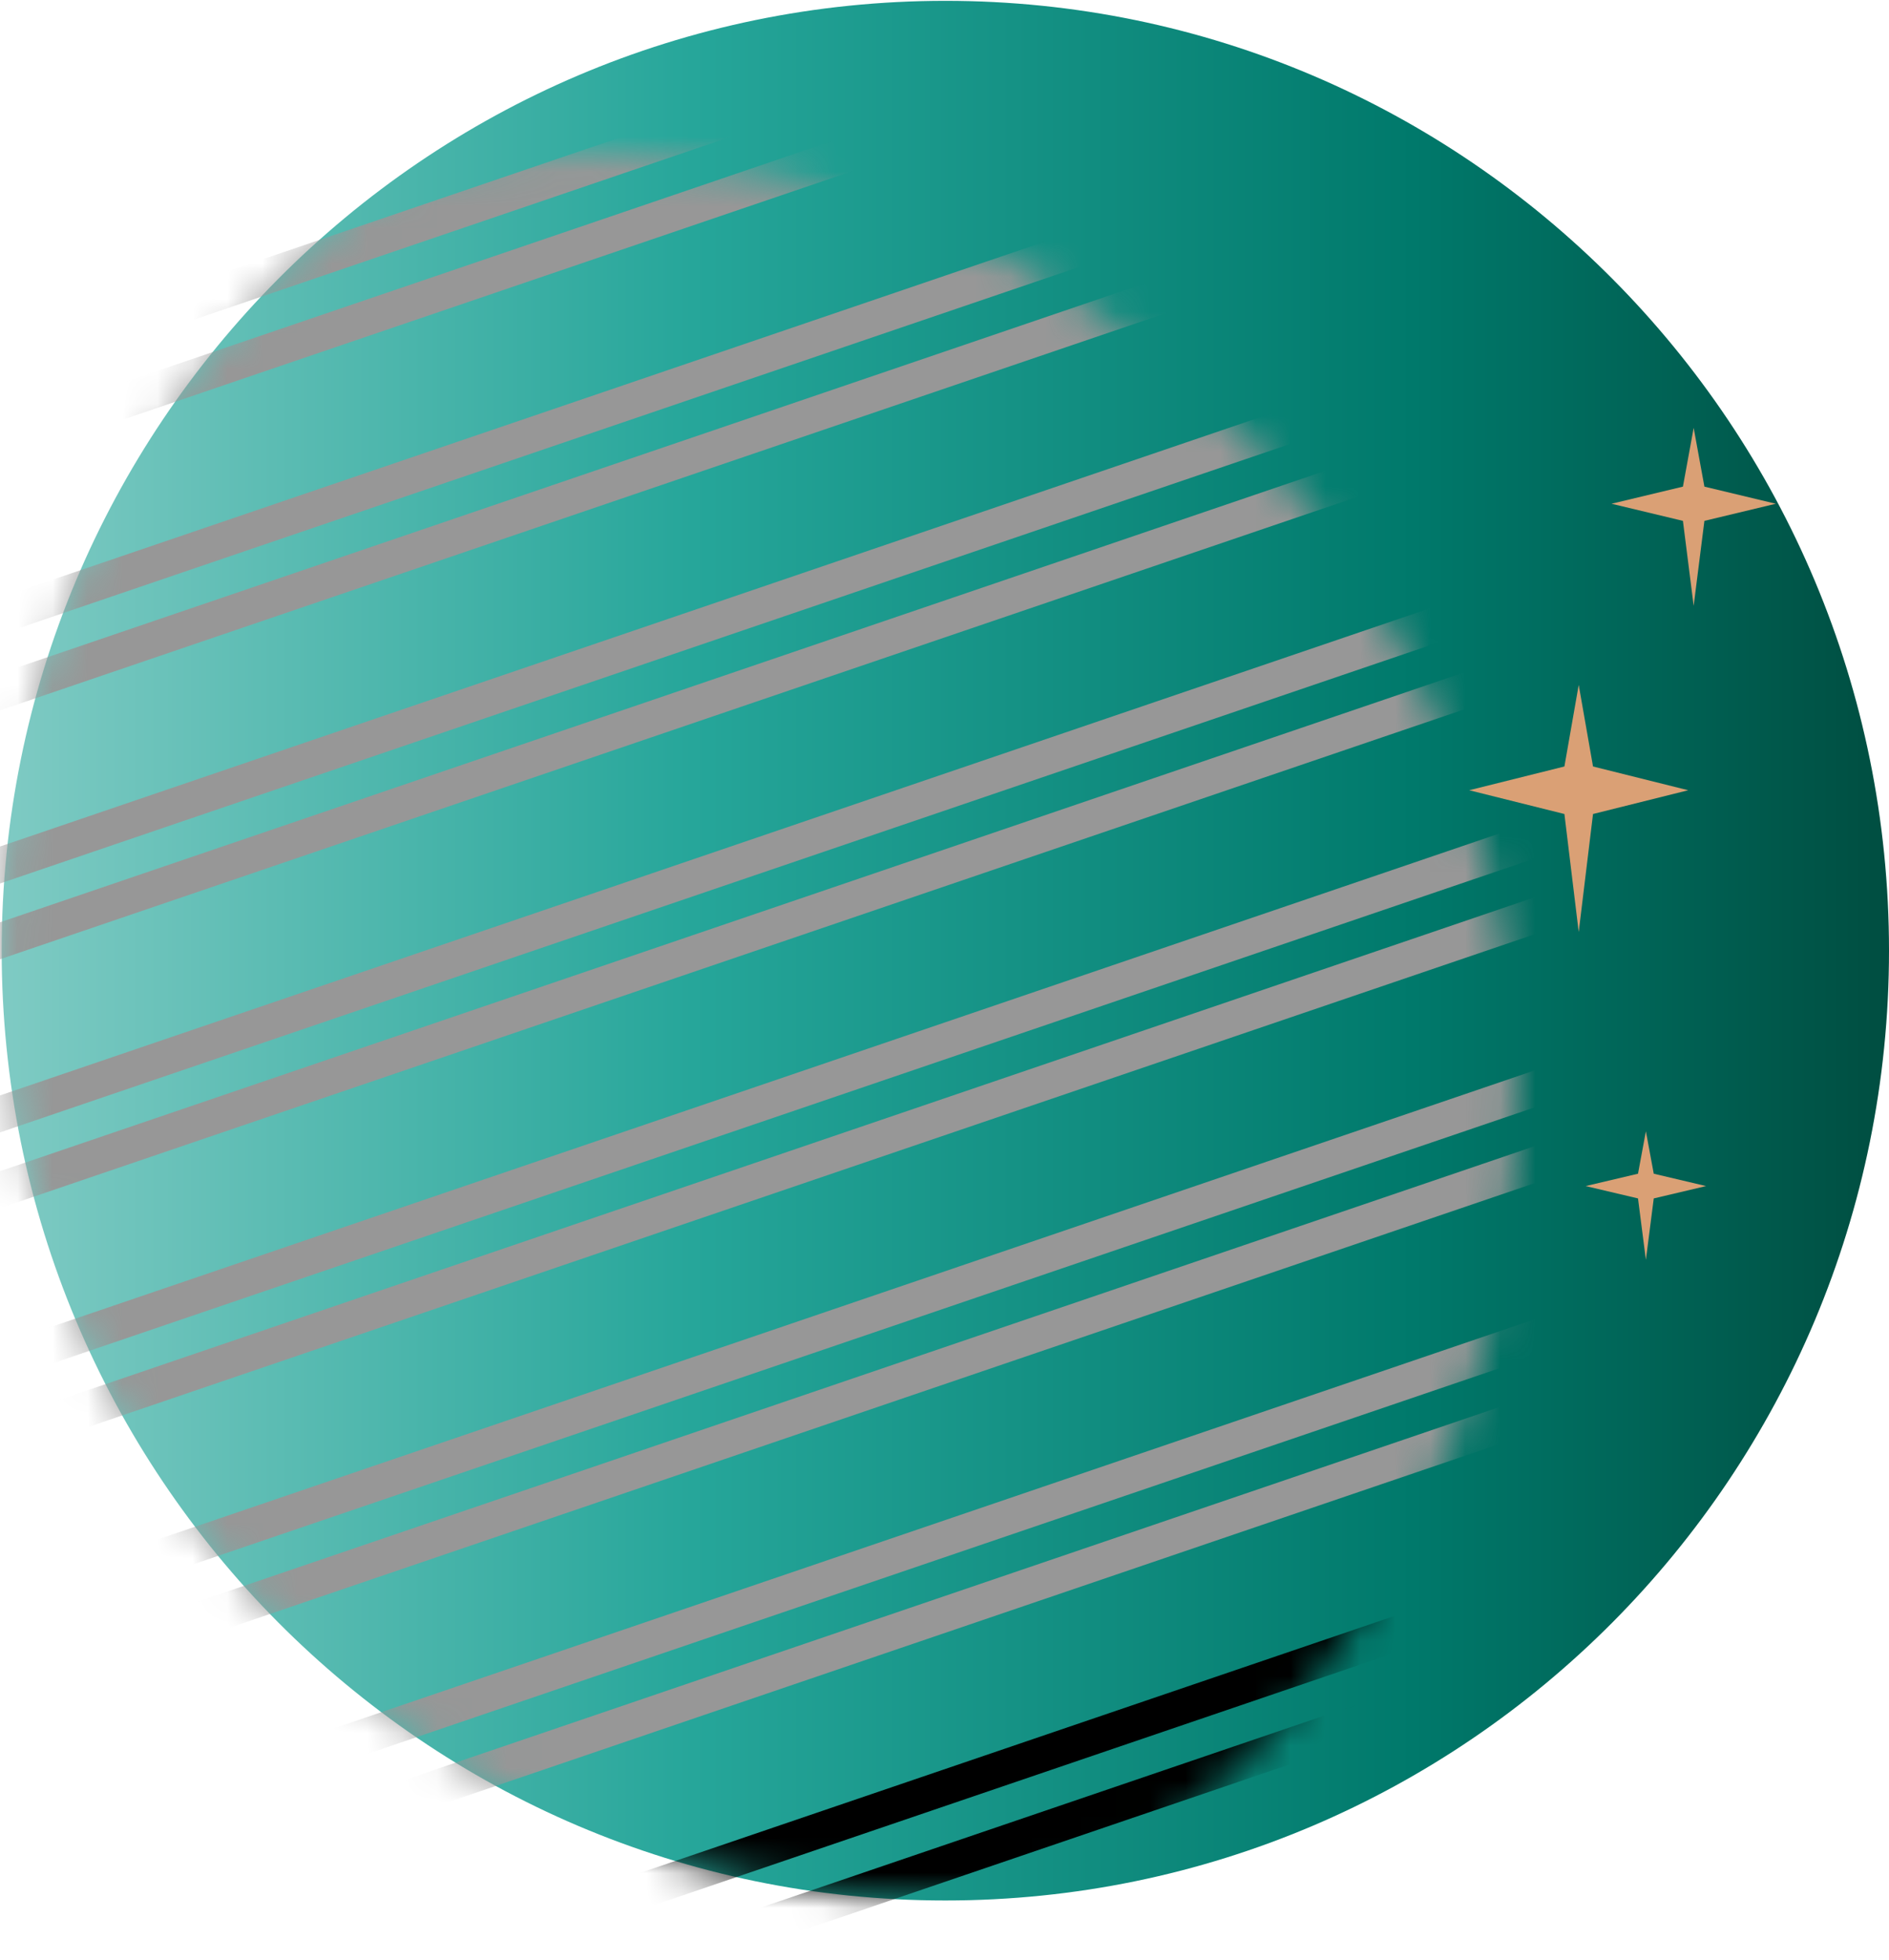<svg height="56" viewBox="0 0 54 56" width="54" xmlns="http://www.w3.org/2000/svg" xmlns:xlink="http://www.w3.org/1999/xlink"><defs><linearGradient id="a" x1="100%" x2="0%" y1="50%" y2="50%"><stop offset="0" stop-color="#80cbc4"/><stop offset=".367" stop-color="#26a69a"/><stop offset=".746" stop-color="#00796b"/><stop offset="1" stop-color="#004d40"/></linearGradient><path id="b" d="m53.952 27.142c0 14.99-12.078 27.142-26.976 27.142-14.898 0-26.976-12.152-26.976-27.142 0-14.99 12.078-27.142 26.976-27.142 14.898 0 26.976 12.152 26.976 27.142"/><filter id="c"><feColorMatrix in="SourceGraphic" type="matrix" values="0 0 0 0 1 0 0 0 0 1 0 0 0 0 1 0 0 0 1 0"/></filter><filter id="d"><feColorMatrix in="SourceGraphic" type="matrix" values="0 0 0 0 0.953 0 0 0 0 0.961 0 0 0 0 0.965 0 0 0 1 0"/></filter><mask id="e" fill="#fff"><use fill="#fff" fill-rule="evenodd" xlink:href="#b"/></mask><mask id="f" fill="#fff"><path d="m25.154.077c-14.847 1.025-26.054 13.906-25.03 28.769 1.024 14.864 13.89 26.083 28.737 25.058 14.847-1.025 26.054-13.905 25.03-28.769-.98-14.233-12.818-25.123-26.856-25.123-.623 0-1.25.021-1.881.065z" fill="#fff" fill-rule="evenodd"/></mask><mask id="g" fill="#fff"><path d="m25.154.077c-14.847 1.025-26.054 13.906-25.03 28.769 1.024 14.864 13.89 26.083 28.737 25.058 14.847-1.025 26.054-13.905 25.03-28.769-.98-14.233-12.818-25.123-26.856-25.123-.623 0-1.25.021-1.881.065z" fill="#fff" fill-rule="evenodd"/></mask><mask id="h" fill="#fff"><path d="m25.154.077c-14.847 1.025-26.054 13.906-25.03 28.769 1.024 14.864 13.89 26.083 28.737 25.058 14.847-1.025 26.054-13.905 25.03-28.769-.98-14.233-12.818-25.123-26.856-25.123-.623 0-1.25.021-1.881.065z" fill="#fff" fill-rule="evenodd"/></mask><mask id="i" fill="#fff"><path d="m25.154.077c-14.847 1.025-26.054 13.906-25.03 28.769 1.024 14.864 13.89 26.083 28.737 25.058 14.847-1.025 26.054-13.905 25.03-28.769-.98-14.233-12.818-25.123-26.856-25.123-.623 0-1.25.021-1.881.065z" fill="#fff" fill-rule="evenodd"/></mask><mask id="j" fill="#fff"><path d="m25.154.077c-14.847 1.025-26.054 13.906-25.03 28.769 1.024 14.864 13.89 26.083 28.737 25.058 14.847-1.025 26.054-13.905 25.03-28.769-.98-14.233-12.818-25.123-26.856-25.123-.623 0-1.25.021-1.881.065z" fill="#fff" fill-rule="evenodd"/></mask><mask id="k" fill="#fff"><path d="m25.154.077c-14.847 1.025-26.054 13.906-25.03 28.769 1.024 14.864 13.89 26.083 28.737 25.058 14.847-1.025 26.054-13.905 25.03-28.769-.98-14.233-12.818-25.123-26.856-25.123-.623 0-1.25.021-1.881.065z" fill="#fff" fill-rule="evenodd"/></mask><mask id="l" fill="#fff"><path d="m25.154.077c-14.847 1.025-26.054 13.906-25.03 28.769 1.024 14.864 13.89 26.083 28.737 25.058 14.847-1.025 26.054-13.905 25.03-28.769-.98-14.233-12.818-25.123-26.856-25.123-.623 0-1.25.021-1.881.065z" fill="#fff" fill-rule="evenodd"/></mask><mask id="m" fill="#fff"><path d="m.124 28.846c1.024 14.864 13.89 26.083 28.737 25.058 14.847-1.025 26.054-13.905 25.03-28.769-.98-14.233-12.818-25.123-26.856-25.123-.623 0-1.25.021-1.881.065-14.847 1.025-26.054 13.906-25.03 28.769z" fill="#fff" fill-rule="evenodd"/></mask><mask id="n" fill="#fff"><path d="m.124 28.846c1.024 14.864 13.89 26.083 28.737 25.058 14.847-1.025 26.054-13.905 25.03-28.769-.98-14.233-12.818-25.123-26.856-25.123-.623 0-1.25.021-1.881.065-14.847 1.025-26.054 13.906-25.03 28.769z" fill="#fff" fill-rule="evenodd"/></mask></defs><g fill="none" fill-rule="evenodd" transform="matrix(-1 0 0 1 54 0)"><g transform="translate(0 .024)"><use fill="url(#a)" xlink:href="#b"/><g mask="url(#e)"><g filter="url(#c)" transform="translate(10.6 4.372)"><path d="m82.485 14.461-70.956-24.164.659-1.941 70.956 24.164z" mask="url(#f)" stroke="#0f0f0f"/><g stroke="#979797"><path d="m77.712 19.948-70.956-24.164.659-1.941 70.956 24.164z" mask="url(#g)"/><path d="m72.938 25.434-70.956-24.164.659-1.941 70.956 24.164z" mask="url(#h)"/><path d="m68.165 30.921-70.957-24.164.659-1.941 70.957 24.164z" mask="url(#i)"/><path d="m63.391 36.408-70.956-24.163.659-1.941 70.956 24.163z" mask="url(#j)"/><path d="m58.618 41.895-70.957-24.164.659-1.941 70.957 24.164z" mask="url(#k)"/><path d="m53.844 47.381-70.956-24.163.659-1.941 70.956 24.163z" mask="url(#l)"/><path d="m49.07 52.868-70.956-24.164.659-1.941 70.956 24.164z" mask="url(#m)"/></g><path d="m44.297 58.355-70.956-24.163.659-1.941 70.956 24.163z" mask="url(#n)" stroke="#000"/></g></g></g><g filter="url(#d)"><g fill="#daa075" transform="translate(3 12)"><path d="m2.891 1.906-.307-1.679-.307 1.679-2.041.489 2.041.489.307 2.428.307-2.428 2.041-.489z"/><path d="m4.175 21.54-.225-1.212-.225 1.212-1.496.353 1.496.353.225 1.754.225-1.754 1.497-.353z"/><path d="m6.279 9.903-.409-2.331-.409 2.331-2.721.679 2.721.679.409 3.372.409-3.372 2.721-.679z"/></g></g></g></svg>